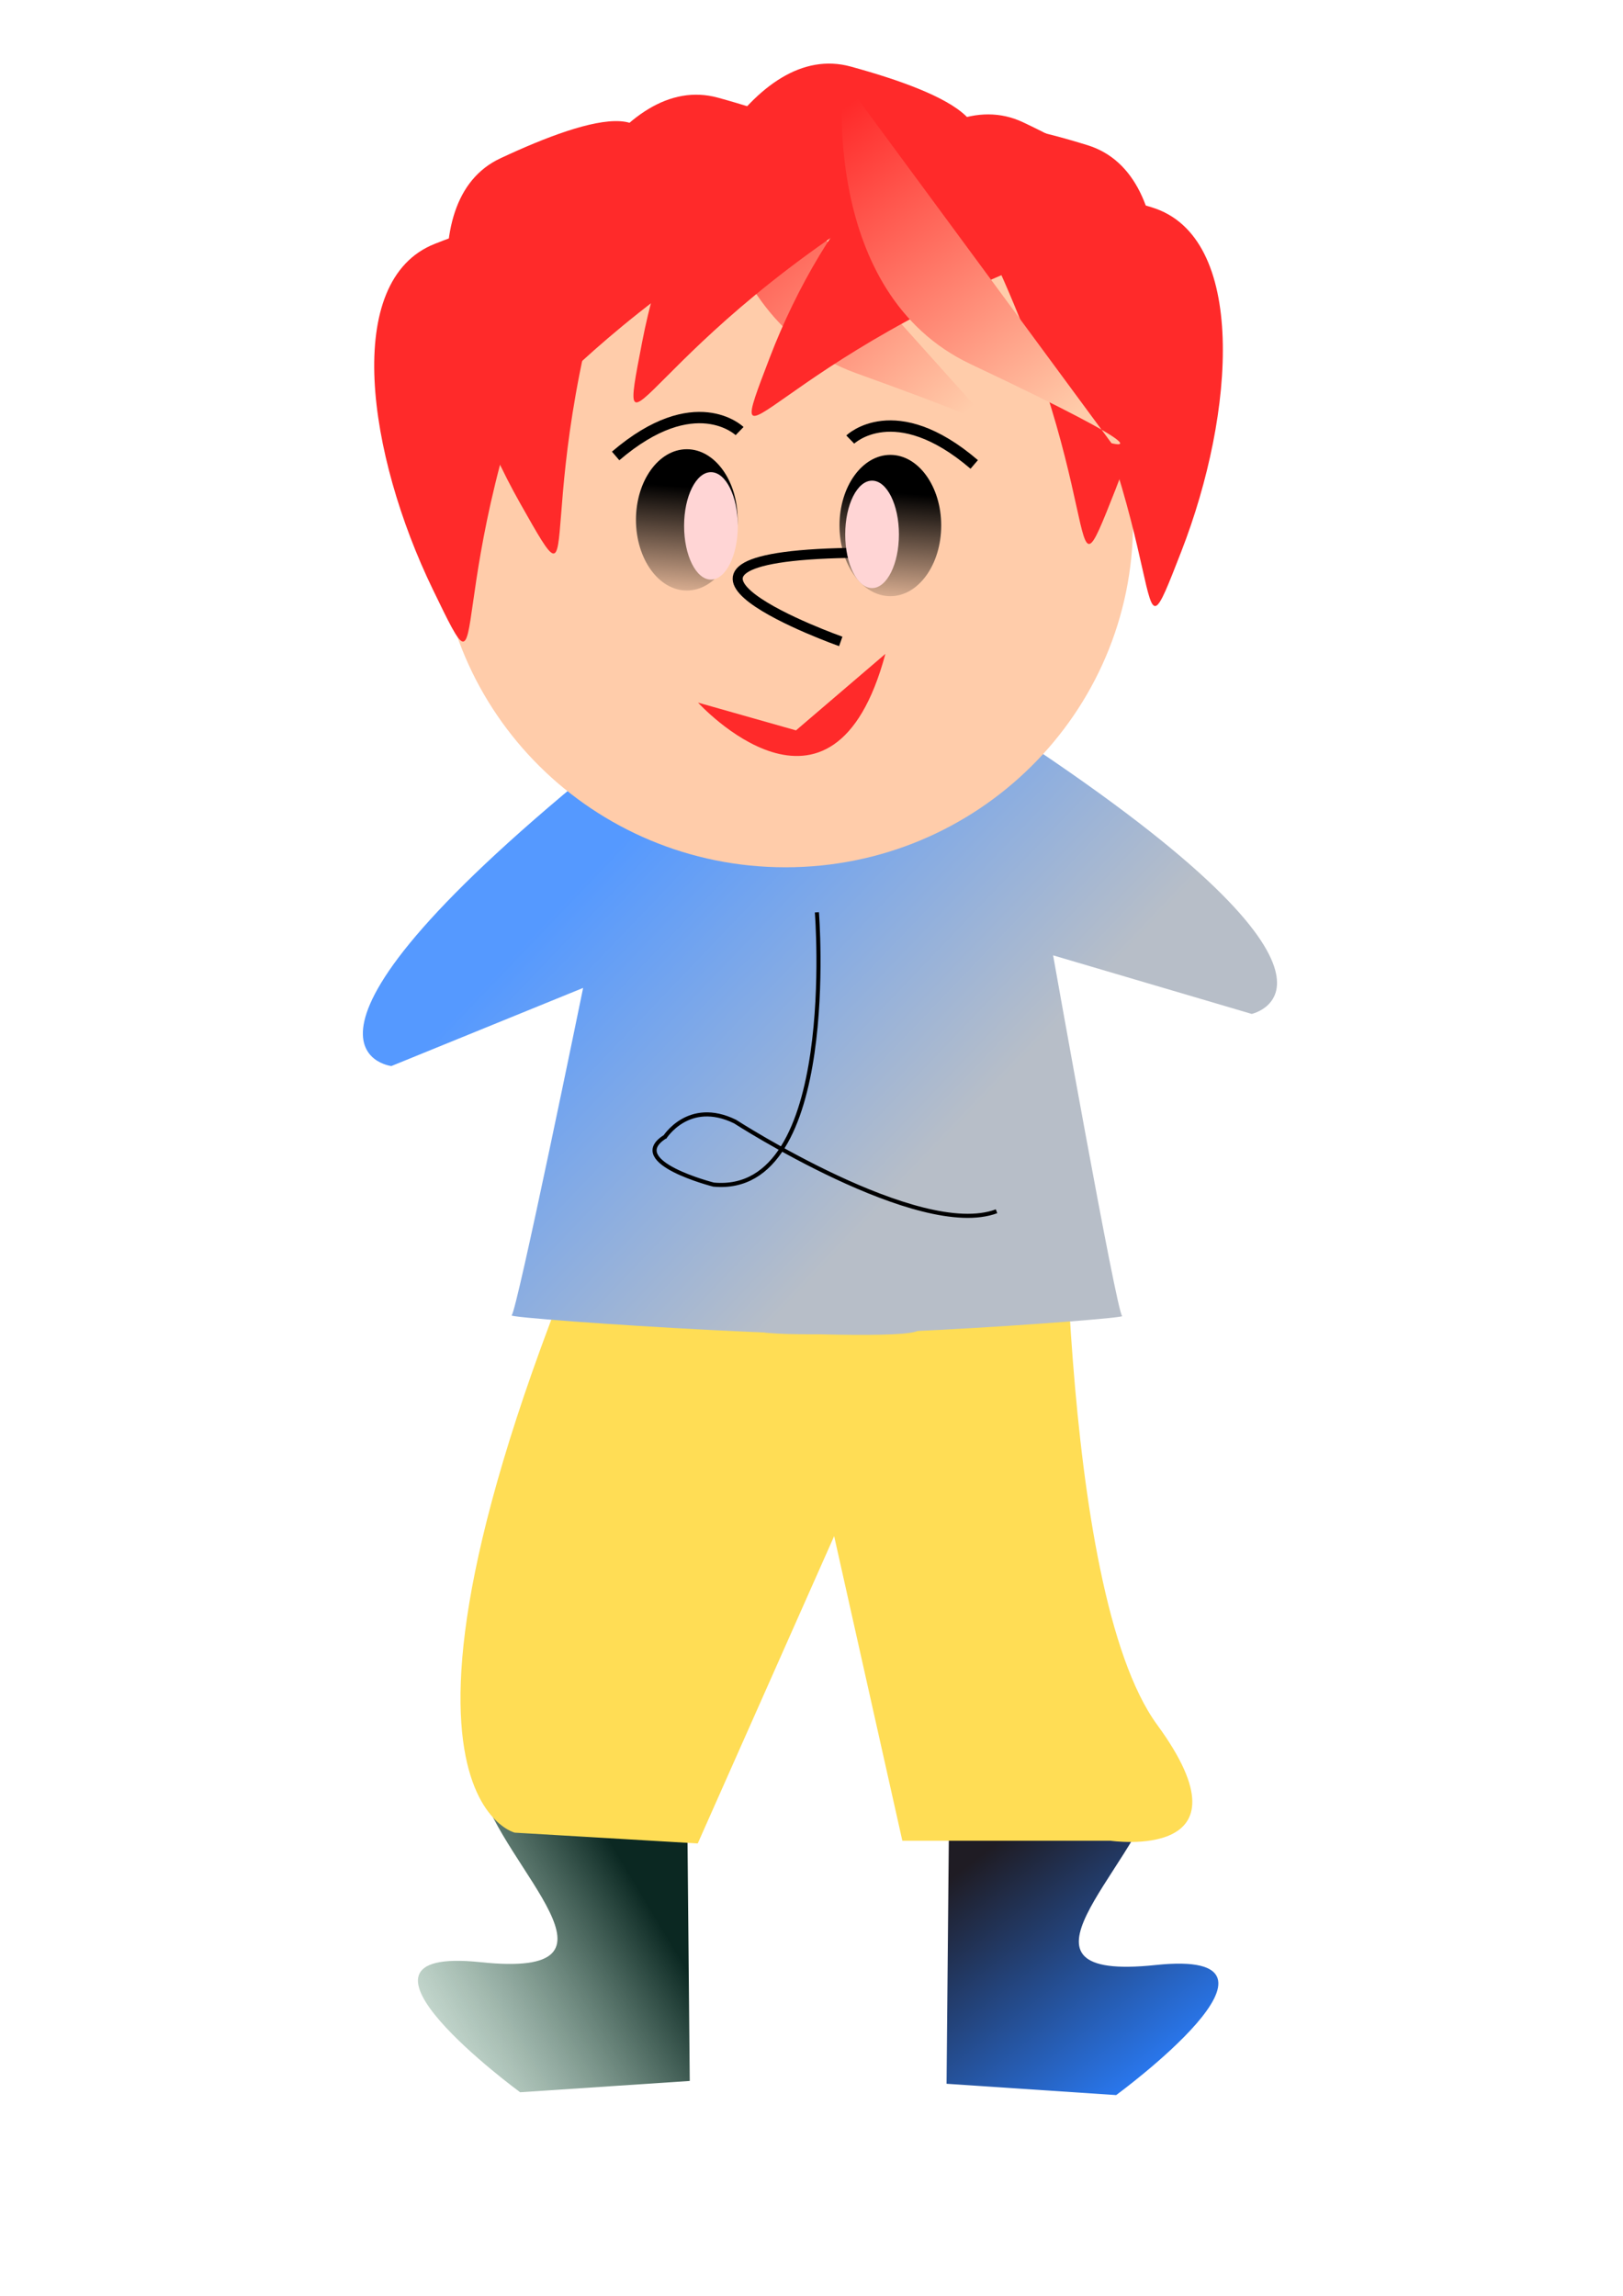 <?xml version="1.0" encoding="UTF-8" standalone="no"?>
<!-- Created with Inkscape (http://www.inkscape.org/) -->

<svg
   xmlns:osb="http://www.openswatchbook.org/uri/2009/osb"
   xmlns:dc="http://purl.org/dc/elements/1.1/"
   xmlns:cc="http://creativecommons.org/ns#"
   xmlns:rdf="http://www.w3.org/1999/02/22-rdf-syntax-ns#"
   xmlns:svg="http://www.w3.org/2000/svg"
   xmlns="http://www.w3.org/2000/svg"
   xmlns:xlink="http://www.w3.org/1999/xlink"
   xmlns:sodipodi="http://sodipodi.sourceforge.net/DTD/sodipodi-0.dtd"
   xmlns:inkscape="http://www.inkscape.org/namespaces/inkscape"
   width="744.094"
   height="1052.362"
   id="svg2"
   version="1.1"
   inkscape:version="0.48.4 r9939"
   sodipodi:docname="08.svg">
  <defs
     id="defs4">
    <linearGradient
       inkscape:collect="always"
       id="linearGradient4294">
      <stop
         style="stop-color:#1f1c24;stop-opacity:1"
         offset="0"
         id="stop4296" />
      <stop
         style="stop-color:#2a7fff;stop-opacity:1"
         offset="1"
         id="stop4298" />
    </linearGradient>
    <linearGradient
       inkscape:collect="always"
       id="linearGradient4286">
      <stop
         style="stop-color:#0b2822;stop-opacity:1"
         offset="0"
         id="stop4288" />
      <stop
         style="stop-color:#afe9c6;stop-opacity:0;"
         offset="1"
         id="stop4290" />
    </linearGradient>
    <linearGradient
       inkscape:collect="always"
       id="linearGradient4274">
      <stop
         style="stop-color:#b7bec8;stop-opacity:1"
         offset="0"
         id="stop4276" />
      <stop
         style="stop-color:#5599ff;stop-opacity:1"
         offset="1"
         id="stop4278" />
    </linearGradient>
    <linearGradient
       inkscape:collect="always"
       id="linearGradient3206">
      <stop
         style="stop-color:#000000;stop-opacity:1;"
         offset="0"
         id="stop3208" />
      <stop
         style="stop-color:#000000;stop-opacity:0;"
         offset="1"
         id="stop3210" />
    </linearGradient>
    <linearGradient
       id="linearGradient5309">
      <stop
         style="stop-color:#ffccaa;stop-opacity:1;"
         offset="0"
         id="stop5311" />
      <stop
         style="stop-color:#ff2a2a;stop-opacity:1"
         offset="1"
         id="stop5313" />
    </linearGradient>
    <linearGradient
       id="linearGradient5209">
      <stop
         style="stop-color:#000000;stop-opacity:1;"
         offset="0"
         id="stop5211" />
      <stop
         style="stop-color:#000000;stop-opacity:0;"
         offset="1"
         id="stop5213" />
    </linearGradient>
    <linearGradient
       id="linearGradient5199"
       osb:paint="solid">
      <stop
         style="stop-color:#ffccaa;stop-opacity:1;"
         offset="0"
         id="stop5201" />
    </linearGradient>
    <linearGradient
       inkscape:collect="always"
       xlink:href="#linearGradient3206-0"
       id="linearGradient3212-9"
       x1="151.633"
       y1="580.614"
       x2="146.449"
       y2="655.782"
       gradientUnits="userSpaceOnUse" />
    <linearGradient
       inkscape:collect="always"
       id="linearGradient3206-0">
      <stop
         style="stop-color:#000000;stop-opacity:1;"
         offset="0"
         id="stop3208-1" />
      <stop
         style="stop-color:#000000;stop-opacity:0;"
         offset="1"
         id="stop3210-8" />
    </linearGradient>
    <linearGradient
       inkscape:collect="always"
       xlink:href="#linearGradient5309"
       id="linearGradient4262"
       gradientUnits="userSpaceOnUse"
       gradientTransform="matrix(0.338,-0.941,0.941,0.338,311.764,-103.745)"
       x1="-226.802"
       y1="228.098"
       x2="-143.857"
       y2="72.577" />
    <linearGradient
       inkscape:collect="always"
       xlink:href="#linearGradient3206"
       id="linearGradient4264"
       gradientUnits="userSpaceOnUse"
       x1="151.633"
       y1="580.614"
       x2="146.449"
       y2="655.782" />
    <linearGradient
       inkscape:collect="always"
       xlink:href="#linearGradient3206"
       id="linearGradient4266"
       gradientUnits="userSpaceOnUse"
       x1="151.633"
       y1="580.614"
       x2="146.449"
       y2="655.782" />
    <linearGradient
       inkscape:collect="always"
       xlink:href="#linearGradient5309"
       id="linearGradient4268"
       gradientUnits="userSpaceOnUse"
       gradientTransform="matrix(0.427,-0.904,0.904,0.427,391.287,-114.495)"
       x1="-226.802"
       y1="228.098"
       x2="-143.857"
       y2="72.577" />
    <linearGradient
       inkscape:collect="always"
       xlink:href="#linearGradient4274"
       id="linearGradient4280"
       x1="408.244"
       y1="561.173"
       x2="261.795"
       y2="421.204"
       gradientUnits="userSpaceOnUse" />
    <linearGradient
       inkscape:collect="always"
       xlink:href="#linearGradient4274"
       id="linearGradient4282"
       gradientUnits="userSpaceOnUse"
       x1="408.244"
       y1="561.173"
       x2="261.795"
       y2="421.204" />
    <linearGradient
       inkscape:collect="always"
       xlink:href="#linearGradient4274"
       id="linearGradient4284"
       gradientUnits="userSpaceOnUse"
       x1="408.244"
       y1="561.173"
       x2="261.795"
       y2="421.204" />
    <linearGradient
       inkscape:collect="always"
       xlink:href="#linearGradient4286"
       id="linearGradient4292"
       x1="292.899"
       y1="865.736"
       x2="130.897"
       y2="962.937"
       gradientUnits="userSpaceOnUse" />
    <linearGradient
       inkscape:collect="always"
       xlink:href="#linearGradient4294"
       id="linearGradient4300"
       x1="454.9"
       y1="846.296"
       x2="537.845"
       y2="955.161"
       gradientUnits="userSpaceOnUse" />
  </defs>
  <sodipodi:namedview
     id="base"
     pagecolor="#ffffff"
     bordercolor="#666666"
     borderopacity="1.0"
     inkscape:pageopacity="0.0"
     inkscape:pageshadow="2"
     inkscape:zoom="0.77159747"
     inkscape:cx="273.97178"
     inkscape:cy="548.60805"
     inkscape:document-units="px"
     inkscape:current-layer="layer1"
     showgrid="false"
     inkscape:window-width="1215"
     inkscape:window-height="1000"
     inkscape:window-x="65"
     inkscape:window-y="24"
     inkscape:window-maximized="1"
     showguides="true"
     inkscape:guide-bbox="true" />
  <g
     inkscape:label="Layer 1"
     inkscape:groupmode="layer"
     id="layer1">
    <path
       style="fill:url(#linearGradient4292);stroke:none;fill-opacity:1"
       d="m 220.322,819.08 c 10.368,37.584 73.873,88.129 0,80.353 -73.873,-7.776 18.144,59.617 18.144,59.617 l 77.761,-5.184 -1.296,-139.969 z"
       id="path4024"
       inkscape:connector-curvature="0" />
    <path
       inkscape:connector-curvature="0"
       id="path4026"
       d="m 529.873,820.376 c -10.368,37.584 -73.873,88.129 0,80.353 73.873,-7.776 -18.144,59.617 -18.144,59.617 l -77.761,-5.184 1.296,-139.969 z"
       style="fill:url(#linearGradient4300);stroke:none;fill-opacity:1" />
    <path
       style="fill:#ffdd55;stroke:none"
       d="m 296.857,500.261 c -146.461,318.791 -60.888,339.797 -60.888,339.797 l 83.927,4.943 62.534,-140.861 31.267,139.626 95.446,0 c 0,0 67.471,9.885 21.393,-53.132 -46.078,-63.017 -42.786,-286.665 -42.786,-286.665 z"
       id="path4012"
       inkscape:connector-curvature="0" />
    <g
       id="g4270"
       style="fill:url(#linearGradient4280);fill-opacity:1"
       transform="translate(1.296,-12.96)">
      <path
         sodipodi:nodetypes="cccssccc"
         style="fill:url(#linearGradient4282);fill-opacity:1;stroke:none"
         d="M 458.312,346.226 C 637.974,463.38 572.574,477.725 572.574,477.725 l -91.052,-26.849 c 0,0 29.123,163.932 31.664,165.327 2.54,1.395 -168.244,13.588 -169.241,5.768 -0.996,-7.82 -15.738,-164.024 -15.738,-164.024 l -5.777,-85.822 z"
         id="path4144"
         inkscape:connector-curvature="0" />
      <path
         sodipodi:nodetypes="cccssccc"
         inkscape:connector-curvature="0"
         id="path4142"
         d="M 278.682,359.357 C 111.628,493.882 178.135,501.618 178.135,501.618 l 87.913,-35.814 c 0,0 -30.387,148.447 -32.775,150.089 -2.388,1.642 186.554,14.28 186.763,6.399 0.21,-7.881 -0.734,-164.776 -0.734,-164.776 l -2.829,-85.97 z"
         style="fill:url(#linearGradient4284);fill-opacity:1;stroke:none" />
    </g>
    <g
       id="g4242"
       transform="translate(-1.296,-2.592)">
      <path
         transform="matrix(1.16,0,0,1.243,-211.385,-542.257)"
         d="m 631.158,631.158 c 0,70.145 -61.506,127.009 -137.377,127.009 -75.871,0 -137.377,-56.864 -137.377,-127.009 0,-70.145 61.506,-127.009 137.377,-127.009 75.871,0 137.377,56.864 137.377,127.009 z"
         sodipodi:ry="127.00923"
         sodipodi:rx="137.37733"
         sodipodi:cy="631.15808"
         sodipodi:cx="493.78079"
         id="path4005"
         style="fill:#ffccaa;fill-opacity:1;stroke:none"
         sodipodi:type="arc" />
      <path
         sodipodi:nodetypes="csc"
         inkscape:connector-curvature="0"
         id="path5305"
         d="m 322.951,49.017 c 0,0 -1.337,98.679 70.877,124.641 96.348,34.638 67.763,29.87 67.763,29.87"
         style="fill:url(#linearGradient4262);fill-opacity:1;stroke:none" />
      <path
         inkscape:connector-curvature="0"
         id="path3932"
         d="m 474.358,125.175 c 68.517,130.235 43.665,194.047 68.517,130.235 24.852,-63.812 30.256,-144.463 -13.564,-157.792 -43.82,-13.329 -89.282,-19.874 -54.953,27.557 z"
         style="fill:#ff2a2a;stroke:none" />
      <path
         style="fill:#ff2a2a;stroke:none"
         d="M 289.011,94.609 C 239.762,233.282 273.459,292.899 239.762,233.282 206.066,173.666 189.218,94.609 230.69,75.169 c 41.472,-19.44 85.537,-32.4 58.321,19.44 z"
         id="path3934"
         inkscape:connector-curvature="0" />
      <path
         inkscape:connector-curvature="0"
         id="path3938"
         d="M 362.193,99.966 C 234.787,173.611 221.788,240.847 234.787,173.611 247.787,106.376 286.217,35.264 330.396,47.353 c 44.178,12.089 86.129,30.792 31.797,52.613 z"
         style="fill:#ff2a2a;stroke:none" />
      <path
         style="fill:#ff2a2a;stroke:none"
         d="M 423.105,85.71 C 295.7,159.355 282.701,226.59 295.7,159.355 308.699,92.12 347.13,21.008 391.308,33.097 c 44.178,12.089 86.129,30.792 31.797,52.613 z"
         id="path3978"
         inkscape:connector-curvature="0" />
      <path
         inkscape:connector-curvature="0"
         id="path3980"
         d="M 492.513,115.984 C 354.252,166.378 329.771,230.333 354.252,166.378 378.733,102.423 428.932,39.068 470.339,58.647 511.746,78.226 549.81,103.932 492.513,115.984 z"
         style="fill:#ff2a2a;stroke:none" />
      <path
         inkscape:connector-curvature="0"
         id="path3179"
         d="m 257.639,137.447 c -57.934,135.275 -28.082,196.907 -57.934,135.275 -29.852,-61.631 -41.659,-141.597 0.962,-158.371 42.621,-16.774 87.417,-26.917 56.972,23.096 z"
         style="fill:#ff2a2a;stroke:none" />
      <path
         style="fill:#ff2a2a;stroke:none"
         d="M 444.83,96.438 C 512.704,227.009 487.537,290.698 512.704,227.009 537.87,163.321 543.673,82.697 499.919,69.153 456.165,55.608 410.735,48.839 444.83,96.438 z"
         id="path3202"
         inkscape:connector-curvature="0" />
      <path
         transform="matrix(0.692,0,0,0.746,306.357,-204.635)"
         d="m 182.738,600.702 c 0,23.978 -15.086,43.416 -33.696,43.416 -18.61,0 -33.696,-19.438 -33.696,-43.416 0,-23.978 15.086,-43.416 33.696,-43.416 18.61,0 33.696,19.438 33.696,43.416 z"
         sodipodi:ry="43.41642"
         sodipodi:rx="33.696327"
         sodipodi:cy="600.70178"
         sodipodi:cx="149.04144"
         id="path3204"
         style="fill:url(#linearGradient4264);fill-opacity:1;stroke:none"
         sodipodi:type="arc" />
      <path
         inkscape:transform-center-y="-23.88652"
         style="fill:none;stroke:#000000;stroke-width:4.596;stroke-linecap:butt;stroke-linejoin:miter;stroke-miterlimit:4;stroke-opacity:1;stroke-dasharray:none"
         d="m 390.573,256.03 c -112.641,2.002 -3.821,40.577 -3.821,40.577"
         id="path3218"
         inkscape:connector-curvature="0" />
      <path
         sodipodi:type="arc"
         style="fill:url(#linearGradient4266);fill-opacity:1;stroke:none"
         id="path3262"
         sodipodi:cx="149.04144"
         sodipodi:cy="600.70178"
         sodipodi:rx="33.696327"
         sodipodi:ry="43.41642"
         d="m 182.738,600.702 c 0,23.978 -15.086,43.416 -33.696,43.416 -18.61,0 -33.696,-19.438 -33.696,-43.416 0,-23.978 15.086,-43.416 33.696,-43.416 18.61,0 33.696,19.438 33.696,43.416 z"
         transform="matrix(0.692,0,0,0.746,213.045,-207.227)" />
      <path
         style="fill:url(#linearGradient4268);fill-opacity:1;stroke:none"
         d="m 387.741,38.634 c 0,0 -10.814,98.094 58.57,130.876 92.573,43.737 64.579,36.244 64.579,36.244"
         id="path3964"
         inkscape:connector-curvature="0"
         sodipodi:nodetypes="csc" />
      <path
         transform="translate(358.995,-403.06)"
         d="m 54.433,650.598 c 0,13.6 -5.512,24.624 -12.312,24.624 -6.8,0 -12.312,-11.025 -12.312,-24.624 0,-13.6 5.512,-24.624 12.312,-24.624 6.8,0 12.312,11.025 12.312,24.624 z"
         sodipodi:ry="24.624239"
         sodipodi:rx="12.312119"
         sodipodi:cy="650.59827"
         sodipodi:cx="42.120407"
         id="path3270"
         style="fill:#ffd5d5;stroke:none"
         sodipodi:type="arc" />
      <path
         sodipodi:type="arc"
         style="fill:#ffd5d5;stroke:none"
         id="path3272"
         sodipodi:cx="42.120407"
         sodipodi:cy="650.59827"
         sodipodi:rx="12.312119"
         sodipodi:ry="24.624239"
         d="m 54.433,650.598 c 0,13.6 -5.512,24.624 -12.312,24.624 -6.8,0 -12.312,-11.025 -12.312,-24.624 0,-13.6 5.512,-24.624 12.312,-24.624 6.8,0 12.312,11.025 12.312,24.624 z"
         transform="translate(285.123,-406.948)" />
      <path
         inkscape:connector-curvature="0"
         id="path3276"
         d="m 407.215,302.327 c -24.207,90.128 -85.891,22.329 -85.891,22.329 l 44.904,12.732 z"
         style="fill:#ff2a2a;stroke:none" />
      <path
         inkscape:transform-center-y="32.400314"
         inkscape:transform-center-x="47.952464"
         inkscape:connector-curvature="0"
         id="path4102"
         d="m 283.547,211.594 c 36.42,-31.193 56.826,-11.406 56.826,-11.406"
         style="fill:none;stroke:#000000;stroke-width:5.2;stroke-linecap:butt;stroke-linejoin:miter;stroke-miterlimit:4;stroke-opacity:1;stroke-dasharray:none" />
      <path
         style="fill:none;stroke:#000000;stroke-width:5.2;stroke-linecap:butt;stroke-linejoin:miter;stroke-miterlimit:4;stroke-opacity:1;stroke-dasharray:none"
         d="M 447.942,215.482 C 411.522,184.289 391.116,204.076 391.116,204.076"
         id="path4104"
         inkscape:connector-curvature="0"
         inkscape:transform-center-x="-47.952474"
         inkscape:transform-center-y="32.400304" />
    </g>
    <path
       style="fill:none;stroke:#000000;stroke-width:1.877;stroke-linecap:butt;stroke-linejoin:miter;stroke-miterlimit:4;stroke-opacity:1;stroke-dasharray:none"
       d="m 374.517,418.19 c 0,0 10.422,130.23 -47.381,124.814 0,0 -40.376,-10.254 -22.439,-21.815 l -0.062,0.316 c 0,0 10.948,-17.848 32.348,-7.41 0,0 84.319,54.445 119.897,41.127"
       id="path4328"
       inkscape:connector-curvature="0"
       sodipodi:nodetypes="cccccc" />
  </g>
</svg>
